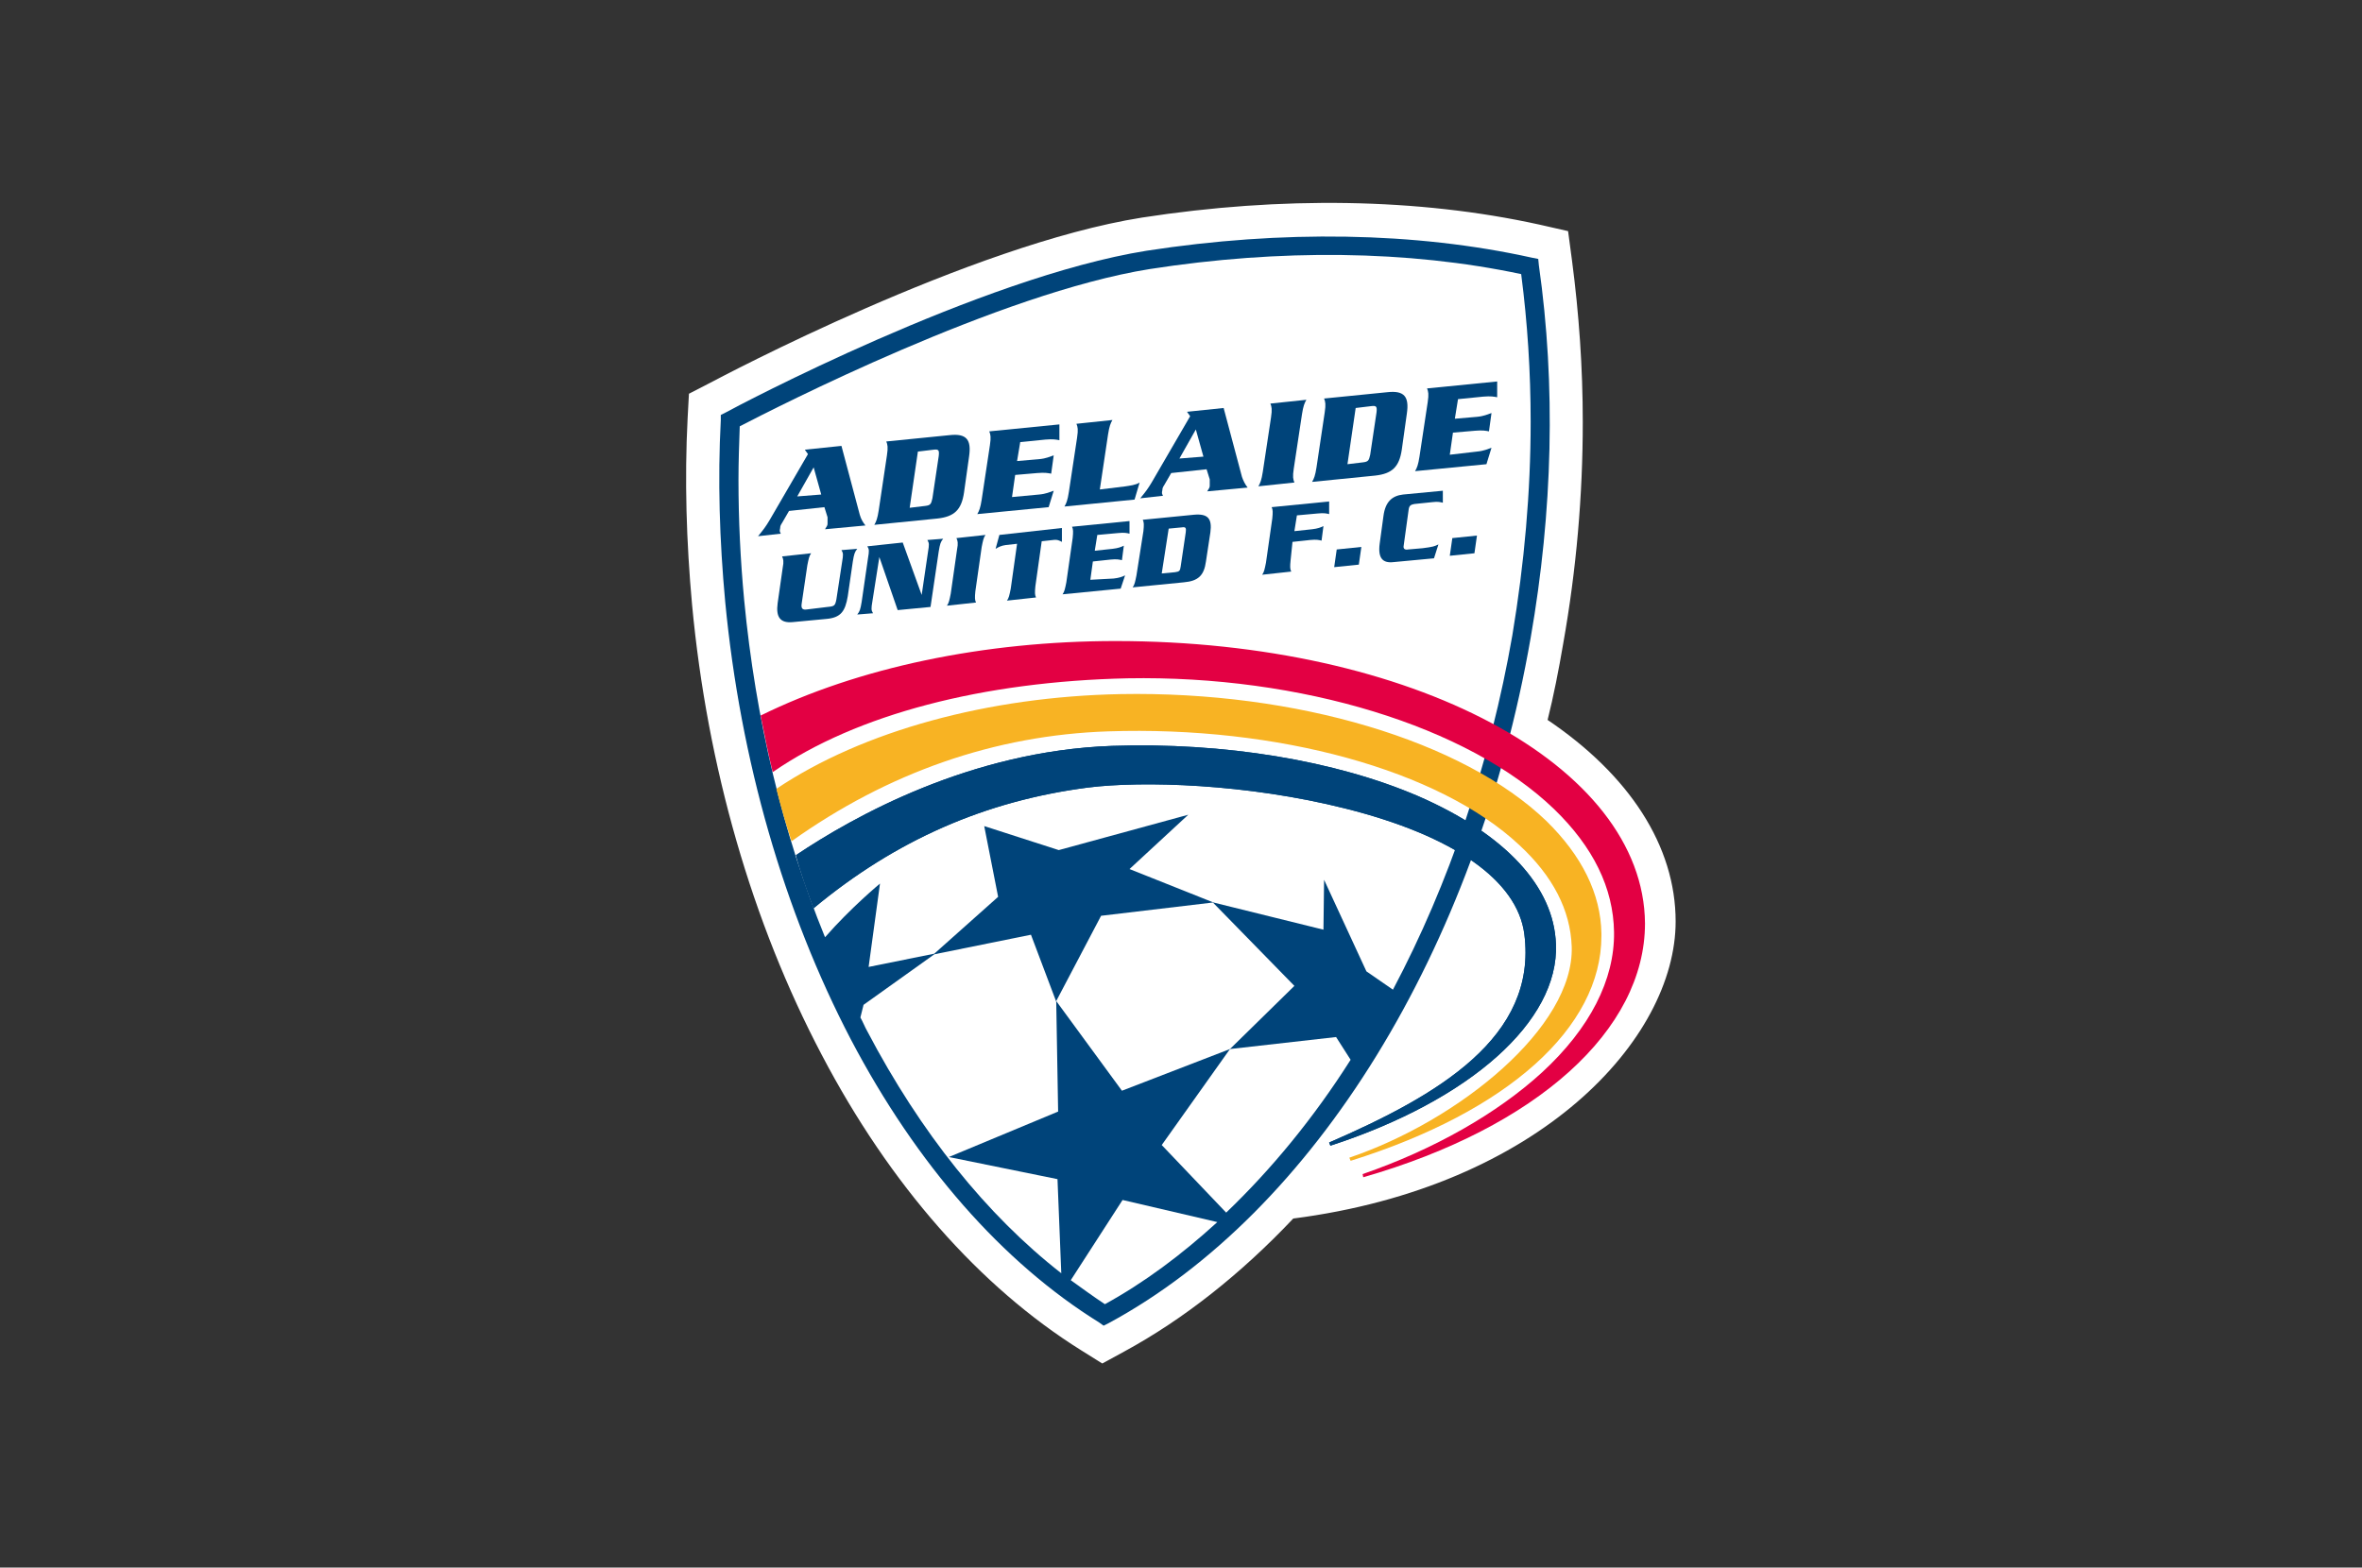 <?xml version="1.0" encoding="UTF-8"?> <svg xmlns="http://www.w3.org/2000/svg" xmlns:xlink="http://www.w3.org/1999/xlink" version="1.0" id="Ebene_1" x="0px" y="0px" viewBox="0 0 373.9 248.2" style="enable-background:new 0 0 373.9 248.2;" xml:space="preserve"><rect x="0" y="0" width="373.9" height="248.2" fill="#333333" stroke="none"/> <style type="text/css"> .st0{fill:#FFFFFF;stroke:#FFFFFF;stroke-width:0.5;} .st1{fill:#00447A;} .st2{fill:#FFFFFF;} .st3{fill:#E30043;} .st4{fill:#F8B323;} </style> <path class="st0" d="M244.7,114.1c1-4,1.8-8.1,2.5-12.2c2.1-11.8,3.1-23.5,3.1-35.1c0-8.6-0.6-17.1-1.7-25.5l-0.6-4.5l-4.4-1 c-19.1-4.2-40.8-4.5-62.8-1.1c-27.1,4.3-66.5,25.2-68.2,26.1l-3.3,1.7l-0.2,3.7c-0.5,9.7-0.2,19.6,0.7,29.5 c2.4,25.7,9.5,50.3,20.5,71.2c10.8,20.6,25,36.7,41,46.7l3.2,2l3.3-1.8c9.4-5.1,18.5-12.3,26.8-21.1c39.1-5,60.4-28.4,60.4-46.8 c0,0,0,0,0,0C265,134.1,257.8,122.9,244.7,114.1z"></path> <path class="st1" d="M181.5,39.7c-26.3,4.2-65,24.7-66.6,25.6l-0.8,0.4l0,0.8c-0.5,9.5-0.2,19.1,0.7,28.8c2.4,25.1,9.3,49,19.9,69.3 c10.4,19.8,24,35.3,39.3,44.8l0.7,0.5l0.8-0.4c32.6-17.6,58.2-59.2,66.8-108.5c3.5-20.1,4-40,1.3-59l-0.1-1l-1-0.2 C224,36.7,202.9,36.4,181.5,39.7z"></path> <path class="st2" d="M194.7,166.1l-10.8,15.2l10.2,10.7c7.1-6.8,13.8-14.9,19.7-24.2l-2.3-3.6L194.7,166.1z"></path> <path class="st2" d="M150.2,183.2l17.3-7.2l-0.3-17.4l-4-10.6l-15.3,3.1l-11.2,8l-0.5,2c0.4,0.7,0.7,1.5,1.1,2.2 c8.4,16,18.9,29.1,30.7,38.3l-0.6-14.9L150.2,183.2z"></path> <polygon class="st2" points="167.2,158.5 177.6,172.7 194.7,166.1 204.9,156.1 192,142.9 174.3,145 "></polygon> <path class="st2" d="M169.5,202.7c1.8,1.3,3.6,2.6,5.4,3.8c6.2-3.4,12.1-7.8,17.8-13l-15-3.5L169.5,202.7z"></path> <path class="st2" d="M242.3,66.8c0-7.9-0.5-15.7-1.5-23.4c-17.9-3.8-38.2-4-58.8-0.8c-23.8,3.8-59.3,22-64.9,24.9 c-0.1,2.8-0.2,5.7-0.2,8.5c0,6.3,0.3,12.6,0.9,19c1.8,18.8,6.1,37,12.8,53.4c4.1-4.7,8.7-8.5,8.7-8.5l-1.8,13.2l10.4-2.1l10.1-9 l-2.2-11.2l11.8,3.8l20.5-5.6l-9.3,8.6l13.3,5.3l17.4,4.3l0.1-7.9l6.7,14.5l4.2,2.9c8.9-16.8,15.4-36,18.9-56.1 C241.3,89.2,242.3,77.9,242.3,66.8z"></path> <path class="st1" d="M124.9,80.9l-1.1,1.9c-0.2,0.3-0.3,0.5-0.3,0.8c-0.1,0.5-0.1,0.5,0.1,0.9l-3.6,0.4c0.9-1.1,1.2-1.5,1.8-2.5 l6.1-10.5l-0.5-0.7l5.8-0.6l2.9,10.9c0.2,0.7,0.5,1.2,0.9,1.7l-6.4,0.6c0.3-0.5,0.4-0.6,0.4-0.9c0-0.3,0-0.7,0-1l-0.5-1.6 L124.9,80.9z M130,78.3l-1.2-4.3l-2.6,4.6L130,78.3z"></path> <path class="st1" d="M140.4,72.1c0.2-1.3,0.1-1.7-0.1-2.2l10-1c2.7-0.3,3.5,0.7,3.1,3.4l-0.8,5.7c-0.4,2.7-1.5,3.8-4.2,4.1l-10,1 c0.3-0.5,0.5-1,0.7-2.3L140.4,72.1z M144,80.4l2.5-0.3c0.8-0.1,0.9-0.3,1.1-1.2l1-6.7c0.1-0.9,0-1.1-0.8-1l-2.5,0.3L144,80.4z"></path> <path class="st1" d="M164.5,78.3c1.1-0.1,1.7-0.4,2.3-0.6l-0.8,2.6l-11.3,1.1c0.3-0.5,0.5-1,0.7-2.3l1.3-8.6 c0.2-1.3,0.1-1.7-0.1-2.2l11.1-1.1l0,2.5c-0.5-0.1-1-0.2-2.2-0.1l-4,0.4L161,73l3.5-0.3c1.1-0.1,1.7-0.4,2.3-0.6l-0.4,2.9 c-0.5-0.1-1-0.2-2.2-0.1l-3.5,0.3l-0.5,3.5L164.5,78.3z"></path> <path class="st1" d="M178.2,77c0.6-0.1,1.6-0.2,2.2-0.6l-0.8,2.7l-11.1,1.1c0.3-0.5,0.5-1,0.7-2.3l1.3-8.6c0.2-1.3,0.1-1.7-0.1-2.2 l5.7-0.6c-0.3,0.5-0.5,1-0.7,2.3l-1.3,8.7L178.2,77z"></path> <path class="st1" d="M185.4,74.9l-1.1,1.9c-0.2,0.3-0.3,0.5-0.3,0.8c-0.1,0.5-0.1,0.5,0.1,0.9l-3.6,0.4c0.9-1.1,1.2-1.5,1.8-2.5 l6.1-10.5l-0.5-0.7l5.8-0.6l2.9,10.9c0.2,0.6,0.5,1.2,0.9,1.7l-6.4,0.6c0.3-0.5,0.4-0.6,0.4-0.9c0-0.3,0-0.7,0-1l-0.5-1.6 L185.4,74.9z M190.5,72.3l-1.2-4.3l-2.6,4.6L190.5,72.3z"></path> <path class="st1" d="M199.2,77c0.3-0.5,0.5-1,0.7-2.3l1.3-8.6c0.2-1.3,0.1-1.7-0.1-2.2l5.7-0.6c-0.3,0.5-0.5,1-0.7,2.3l-1.3,8.6 c-0.2,1.3-0.1,1.7,0.1,2.2L199.2,77z"></path> <path class="st1" d="M209.7,65.3c0.2-1.3,0.1-1.7-0.1-2.2l10-1c2.7-0.3,3.5,0.7,3.1,3.4l-0.8,5.7c-0.4,2.7-1.5,3.8-4.2,4.1l-10,1 c0.3-0.5,0.5-1,0.7-2.3L209.7,65.3z M213.3,73.5l2.5-0.3c0.8-0.1,0.9-0.3,1.1-1.2l1-6.7c0.1-0.9,0-1.1-0.8-1l-2.5,0.3L213.3,73.5z"></path> <path class="st1" d="M233.8,71.5c1.1-0.1,1.7-0.4,2.3-0.6l-0.8,2.6l-11.3,1.1c0.3-0.5,0.5-1,0.7-2.3l1.3-8.6 c0.2-1.3,0.1-1.7-0.1-2.2l11.1-1.1l0,2.5c-0.5-0.1-1-0.2-2.2-0.1l-4,0.4l-0.5,3.1l3.5-0.3c1.1-0.1,1.7-0.4,2.3-0.6l-0.4,2.9 c-0.5-0.1-1-0.2-2.2-0.1l-3.5,0.3l-0.5,3.5L233.8,71.5z"></path> <path class="st1" d="M131,96.1c1.1-0.1,1.2-0.2,1.4-1.2l0.9-5.9c0.2-1.2,0.2-1.4-0.1-1.9l2.5-0.2c-0.4,0.5-0.5,0.8-0.7,2l-0.8,5.5 c-0.4,2.4-1.1,3.4-3.4,3.6l-5.3,0.5c-2,0.2-2.7-0.8-2.4-3l0.8-5.6c0.2-1,0.1-1.4-0.1-1.8l4.6-0.5c-0.3,0.4-0.4,0.9-0.6,1.9l-0.9,6.1 c-0.1,0.7,0.1,1,0.8,0.9L131,96.1z"></path> <path class="st1" d="M139.2,88.2L139.2,88.2l-1.1,7c-0.2,1.2-0.2,1.4,0.1,1.9l-2.5,0.2c0.4-0.5,0.5-0.8,0.7-2l1-6.9 c0.2-1.2,0.2-1.4-0.1-1.9l5.6-0.6l3,8.3l0,0l1-6.8c0.2-1.2,0.2-1.4-0.1-1.9l2.5-0.2c-0.4,0.5-0.5,0.8-0.7,2l-1.3,8.8l-5.2,0.5 L139.2,88.2z"></path> <path class="st1" d="M149.9,95.9c0.3-0.4,0.4-0.9,0.6-1.9l1-7c0.2-1,0.1-1.4-0.1-1.8l4.6-0.5c-0.3,0.4-0.4,0.9-0.6,1.9l-1,7 c-0.1,1-0.1,1.4,0.1,1.8L149.9,95.9z"></path> <path class="st1" d="M168.1,83.6l0,2.2c-0.4-0.2-0.7-0.4-1.4-0.3l-1.8,0.2l-1,7.1c-0.1,1-0.1,1.4,0.1,1.8l-4.6,0.5 c0.3-0.4,0.4-0.9,0.6-1.9l1-7.1l-1.8,0.2c-0.7,0.1-1.1,0.3-1.6,0.6l0.6-2.2L168.1,83.6z"></path> <path class="st1" d="M176.3,91.6c0.9-0.1,1.4-0.3,1.8-0.5l-0.7,2.1l-9.2,0.9c0.3-0.4,0.4-0.9,0.6-1.9l1-7c0.1-1,0.1-1.4-0.1-1.8 l9.1-0.9l0,2c-0.4-0.1-0.8-0.2-1.8-0.1l-3.3,0.3l-0.4,2.5l2.8-0.3c0.9-0.1,1.4-0.3,1.8-0.5l-0.3,2.3c-0.4-0.1-0.8-0.2-1.8-0.1 l-2.8,0.3l-0.4,2.9L176.3,91.6z"></path> <path class="st1" d="M181,84.1c0.1-1,0.1-1.4-0.1-1.8l8.1-0.8c2.2-0.2,2.9,0.6,2.6,2.8l-0.7,4.6c-0.3,2.2-1.2,3.1-3.5,3.3l-8.1,0.8 c0.3-0.4,0.4-0.9,0.6-1.9L181,84.1z M183.9,90.8l2.1-0.2c0.7-0.1,0.8-0.2,0.9-0.9l0.8-5.4c0.1-0.7,0-0.9-0.6-0.8l-2.1,0.2 L183.9,90.8z"></path> <path class="st1" d="M204.3,88.7c-0.1,1-0.1,1.4,0.1,1.8l-4.6,0.5c0.3-0.4,0.4-0.9,0.6-1.9l1-7c0.1-1,0.1-1.4-0.1-1.8l9.1-0.9l0,2 c-0.4-0.1-0.8-0.2-1.8-0.1l-3.3,0.3l-0.4,2.5l2.8-0.3c0.9-0.1,1.4-0.3,1.8-0.5l-0.3,2.3c-0.4-0.1-0.8-0.2-1.8-0.1l-2.8,0.3 L204.3,88.7z"></path> <path class="st1" d="M211.6,87l3.9-0.4l-0.4,2.8l-3.9,0.4L211.6,87z"></path> <path class="st1" d="M228.4,79.6c-0.4-0.1-0.8-0.2-1.6-0.1l-2.9,0.3c-0.5,0.1-0.8,0.2-0.9,0.8l-0.8,5.8c-0.1,0.5,0.2,0.7,0.7,0.6 l2.3-0.2c1.6-0.2,1.9-0.3,2.5-0.6l-0.7,2.2l-6.4,0.6c-1.7,0.2-2.5-0.6-2.2-2.9l0.6-4.4c0.3-2.3,1.4-3.2,3.1-3.4l6.3-0.6L228.4,79.6z "></path> <path class="st1" d="M229.9,85.2l3.9-0.4l-0.4,2.8l-3.9,0.4L229.9,85.2z"></path> <path class="st3" d="M176.6,101.5c-20.8,0-40.8,4.2-56.2,11.8c0.6,3,1.2,6,1.9,8.9l0.1,0c13.2-9.1,33.2-14.3,56.1-14.8 c27.4-0.5,53.9,7.6,67.5,20.7c6.2,6,9.4,12.5,9.5,19.5c0.1,7.5-3.8,15.2-11.4,22.2c-7.1,6.5-17.1,12.2-28.4,16.1l0.1,0.5 c27.5-7.9,44.6-23.3,44.6-40.2C260.2,121.1,223.5,101.5,176.6,101.5z"></path> <path class="st4" d="M125.3,133.2c15.3-10.9,32.2-16.8,50.1-17.4c26.8-0.9,52.4,6.1,65.1,18c5.3,4.9,8.1,10.3,8.3,16.1 c0.4,12.7-17.8,27.5-35.2,33.4l0.2,0.5c0,0,0,0,0,0c24.9-7.8,39.7-21.1,39.7-35.6c0-0.1,0-0.3,0-0.4c-0.1-6.3-3.1-12.3-8.7-17.8 c-13.2-12.7-39.6-20.6-67.4-20.1c-20.9,0.4-40.8,5.8-54.5,15C123.6,127.7,124.4,130.5,125.3,133.2L125.3,133.2z"></path> <path class="st1" d="M128.8,143.8c13-10.8,27.2-17,43.4-19.1c8.7-1.1,25.2-0.6,40.7,3.3c17.2,4.3,27.3,11.4,28.4,19.9 c2.1,16.3-13.6,25.5-30.9,33l0.2,0.5c22.1-7.2,36.2-19.7,35.7-31.9c-0.3-9.1-8-17.4-21.7-23.4c-13.2-5.7-30.9-8.6-48.6-8 c-22.4,0.8-40.9,11.2-50,17.3C126.8,138.4,127.8,141.1,128.8,143.8L128.8,143.8z"></path> <path class="st1" d="M128.8,143.8c13-10.8,27.2-17,43.4-19.1c8.7-1.1,25.2-0.6,40.7,3.3c17.2,4.3,27.3,11.4,28.4,19.9 c2.1,16.3-13.6,25.5-30.9,33l0.2,0.5c22.1-7.2,36.2-19.7,35.7-31.9c-0.3-9.1-8-17.4-21.7-23.4c-13.2-5.7-30.9-8.6-48.6-8 c-22.4,0.8-40.9,11.2-50,17.3C126.8,138.4,127.8,141.1,128.8,143.8L128.8,143.8z"></path> </svg> 